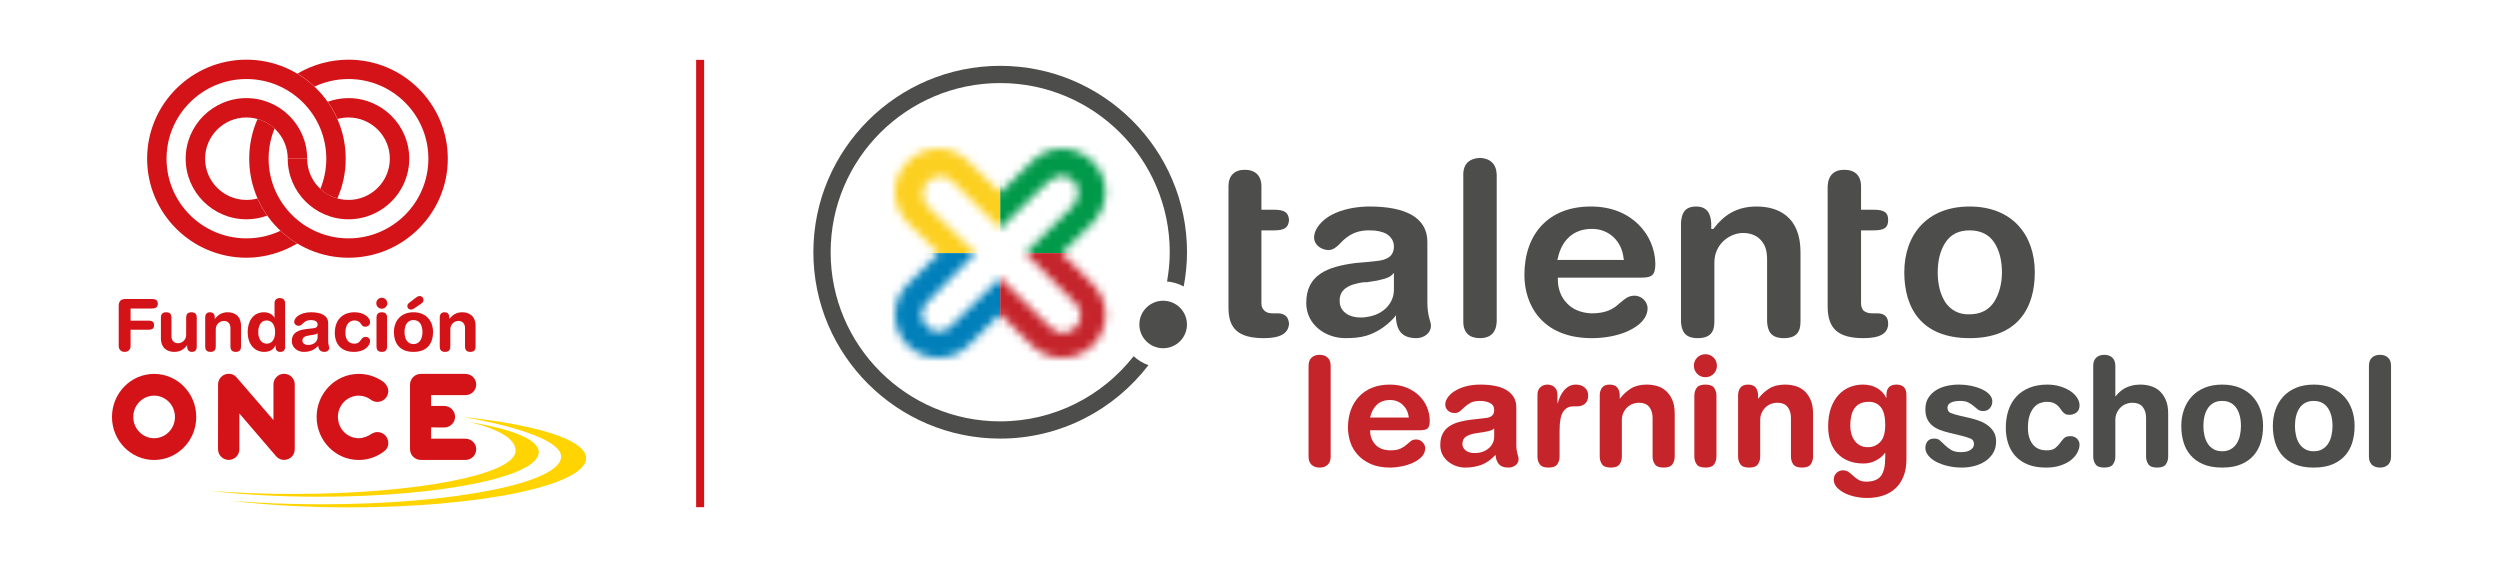 <?xml version="1.0" encoding="UTF-8"?>
<svg width="311px" height="72px" viewBox="0 0 311 72" version="1.1" xmlns="http://www.w3.org/2000/svg" xmlns:xlink="http://www.w3.org/1999/xlink">
    <title>288F3608-F97D-49EA-83C1-C6FB8DE992D2</title>
    <defs>
        <path d="M20.794,0 C22.216,0 23.573,0.574 24.618,1.617 C26.69,3.658 26.725,6.955 24.693,9.129 C24.664,9.16 24.635,9.19 24.604,9.22 L24.604,9.22 L20.729,13.009 L24.609,16.857 C25.632,17.862 26.196,19.213 26.196,20.66 C26.197,22.108 25.634,23.46 24.611,24.466 C24.593,24.483 24.574,24.501 24.556,24.518 C23.519,25.486 22.182,26.018 20.794,26.018 C19.372,26.018 18.031,25.464 17.017,24.458 L17.017,24.458 L13.097,20.57 L9.189,24.454 C8.176,25.462 6.823,26.018 5.379,26.018 C3.936,26.018 2.588,25.464 1.579,24.457 C0.56,23.451 -0.001,22.103 6.68864541e-07,20.66 C0.001,19.215 0.564,17.866 1.586,16.861 L1.586,16.861 L5.466,13.009 L1.594,9.218 C1.566,9.191 1.537,9.162 1.511,9.133 C-0.519,6.97 -0.497,3.698 1.546,1.651 C2.544,0.601 3.937,0 5.379,0 C6.817,0 8.209,0.598 9.21,1.643 L9.21,1.643 L13.097,5.46 L16.994,1.641 C18.01,0.582 19.356,0 20.794,0 Z M22.255,4.03 C21.579,3.422 21.195,3.38 20.817,3.399 L20.683,3.408 C20.594,3.414 20.503,3.42 20.406,3.42 C19.851,3.42 18.525,4.567 18.099,5.023 L18.099,5.023 L13.096,9.926 L7.267,4.188 C5.864,2.771 4.515,3.664 4.094,4.119 C3.239,4.953 3.261,6.308 4.115,7.22 L4.115,7.22 L10.001,12.996 L4.087,19.04 C2.905,20.033 3.18,21.457 4.122,22.252 C4.543,22.675 5.815,23.142 6.764,22.252 L6.764,22.252 L13.096,16.083 L19.372,22.252 C20.376,23.185 21.444,23.144 22.464,22.252 C23.315,21.415 23.318,20.062 22.467,19.226 L22.467,19.226 L16.193,12.996 L22.082,7.221 C22.934,6.311 23.107,4.863 22.255,4.03 Z" id="path-1"></path>
        <path d="M20.794,0 C22.216,0 23.573,0.574 24.618,1.617 C26.69,3.658 26.725,6.955 24.693,9.129 C24.664,9.16 24.635,9.19 24.604,9.22 L24.604,9.22 L20.729,13.009 L24.609,16.857 C25.632,17.862 26.196,19.213 26.196,20.66 C26.197,22.108 25.634,23.46 24.611,24.466 C24.593,24.483 24.574,24.501 24.556,24.518 C23.519,25.486 22.182,26.018 20.794,26.018 C19.372,26.018 18.031,25.464 17.017,24.458 L17.017,24.458 L13.097,20.57 L9.189,24.454 C8.176,25.462 6.823,26.018 5.379,26.018 C3.936,26.018 2.588,25.464 1.579,24.457 C0.56,23.451 -0.001,22.103 6.68864541e-07,20.66 C0.001,19.215 0.564,17.866 1.586,16.861 L1.586,16.861 L5.466,13.009 L1.594,9.218 C1.566,9.191 1.537,9.162 1.511,9.133 C-0.519,6.97 -0.497,3.698 1.546,1.651 C2.544,0.601 3.937,0 5.379,0 C6.817,0 8.209,0.598 9.21,1.643 L9.21,1.643 L13.097,5.46 L16.994,1.641 C18.01,0.582 19.356,0 20.794,0 Z M22.255,4.03 C21.579,3.422 21.195,3.38 20.817,3.399 L20.683,3.408 C20.594,3.414 20.503,3.42 20.406,3.42 C19.851,3.42 18.525,4.567 18.099,5.023 L18.099,5.023 L13.096,9.926 L7.267,4.188 C5.864,2.771 4.515,3.664 4.094,4.119 C3.239,4.953 3.261,6.308 4.115,7.22 L4.115,7.22 L10.001,12.996 L4.087,19.04 C2.905,20.033 3.18,21.457 4.122,22.252 C4.543,22.675 5.815,23.142 6.764,22.252 L6.764,22.252 L13.096,16.083 L19.372,22.252 C20.376,23.185 21.444,23.144 22.464,22.252 C23.315,21.415 23.318,20.062 22.467,19.226 L22.467,19.226 L16.193,12.996 L22.082,7.221 C22.934,6.311 23.107,4.863 22.255,4.03 Z" id="path-3"></path>
        <path d="M20.794,0 C22.216,0 23.573,0.574 24.618,1.617 C26.69,3.658 26.725,6.955 24.693,9.129 C24.664,9.16 24.635,9.19 24.604,9.22 L24.604,9.22 L20.729,13.009 L24.609,16.857 C25.632,17.862 26.196,19.213 26.196,20.66 C26.197,22.108 25.634,23.46 24.611,24.466 C24.593,24.483 24.574,24.501 24.556,24.518 C23.519,25.486 22.182,26.018 20.794,26.018 C19.372,26.018 18.031,25.464 17.017,24.458 L17.017,24.458 L13.097,20.57 L9.189,24.454 C8.176,25.462 6.823,26.018 5.379,26.018 C3.936,26.018 2.588,25.464 1.579,24.457 C0.56,23.451 -0.001,22.103 6.68864541e-07,20.66 C0.001,19.215 0.564,17.866 1.586,16.861 L1.586,16.861 L5.466,13.009 L1.594,9.218 C1.566,9.191 1.537,9.162 1.511,9.133 C-0.519,6.97 -0.497,3.698 1.546,1.651 C2.544,0.601 3.937,0 5.379,0 C6.817,0 8.209,0.598 9.21,1.643 L9.21,1.643 L13.097,5.46 L16.994,1.641 C18.01,0.582 19.356,0 20.794,0 Z M22.255,4.03 C21.579,3.422 21.195,3.38 20.817,3.399 L20.683,3.408 C20.594,3.414 20.503,3.42 20.406,3.42 C19.851,3.42 18.525,4.567 18.099,5.023 L18.099,5.023 L13.096,9.926 L7.267,4.188 C5.864,2.771 4.515,3.664 4.094,4.119 C3.239,4.953 3.261,6.308 4.115,7.22 L4.115,7.22 L10.001,12.996 L4.087,19.04 C2.905,20.033 3.18,21.457 4.122,22.252 C4.543,22.675 5.815,23.142 6.764,22.252 L6.764,22.252 L13.096,16.083 L19.372,22.252 C20.376,23.185 21.444,23.144 22.464,22.252 C23.315,21.415 23.318,20.062 22.467,19.226 L22.467,19.226 L16.193,12.996 L22.082,7.221 C22.934,6.311 23.107,4.863 22.255,4.03 Z" id="path-5"></path>
        <path d="M20.794,0 C22.216,0 23.573,0.574 24.618,1.617 C26.69,3.658 26.725,6.955 24.693,9.129 C24.664,9.16 24.635,9.19 24.604,9.22 L24.604,9.22 L20.729,13.009 L24.609,16.857 C25.632,17.862 26.196,19.213 26.196,20.66 C26.197,22.108 25.634,23.46 24.611,24.466 C24.593,24.483 24.574,24.501 24.556,24.518 C23.519,25.486 22.182,26.018 20.794,26.018 C19.372,26.018 18.031,25.464 17.017,24.458 L17.017,24.458 L13.097,20.57 L9.189,24.454 C8.176,25.462 6.823,26.018 5.379,26.018 C3.936,26.018 2.588,25.464 1.579,24.457 C0.56,23.451 -0.001,22.103 6.68864541e-07,20.66 C0.001,19.215 0.564,17.866 1.586,16.861 L1.586,16.861 L5.466,13.009 L1.594,9.218 C1.566,9.191 1.537,9.162 1.511,9.133 C-0.519,6.97 -0.497,3.698 1.546,1.651 C2.544,0.601 3.937,0 5.379,0 C6.817,0 8.209,0.598 9.21,1.643 L9.21,1.643 L13.097,5.46 L16.994,1.641 C18.01,0.582 19.356,0 20.794,0 Z M22.255,4.03 C21.579,3.422 21.195,3.38 20.817,3.399 L20.683,3.408 C20.594,3.414 20.503,3.42 20.406,3.42 C19.851,3.42 18.525,4.567 18.099,5.023 L18.099,5.023 L13.096,9.926 L7.267,4.188 C5.864,2.771 4.515,3.664 4.094,4.119 C3.239,4.953 3.261,6.308 4.115,7.22 L4.115,7.22 L10.001,12.996 L4.087,19.04 C2.905,20.033 3.18,21.457 4.122,22.252 C4.543,22.675 5.815,23.142 6.764,22.252 L6.764,22.252 L13.096,16.083 L19.372,22.252 C20.376,23.185 21.444,23.144 22.464,22.252 C23.315,21.415 23.318,20.062 22.467,19.226 L22.467,19.226 L16.193,12.996 L22.082,7.221 C22.934,6.311 23.107,4.863 22.255,4.03 Z" id="path-7"></path>
    </defs>
    <g id="1-Home-/-cursos-V3" stroke="none" stroke-width="1" fill="none" fill-rule="evenodd">
        <g id="Once-Home-V3" transform="translate(-72, -22)">
            <g id="BRAND/LOGO/ONCE/COLOR" transform="translate(72.05, 22)">
                <g id="Group-67-Copy" transform="translate(101.133, 8.19)">
                    <path d="M57.288,20.468 C58.585,20.468 59.102,20.155 59.172,19.178 C59.102,18.214 58.585,17.9 57.288,17.9 L55.738,17.9 L55.738,14.988 C55.738,13.636 54.956,12.932 53.654,12.932 C52.413,12.932 51.639,13.636 51.639,14.988 L51.639,30.075 C51.639,32.651 52.802,33.876 56.058,33.876 C58.197,33.876 59.102,33.237 59.172,32.068 C59.102,31.24 58.657,30.787 57.748,30.787 L57.094,30.787 C56.637,30.787 56.316,30.661 56.119,30.464 C55.856,30.209 55.738,29.948 55.738,29.559 L55.738,20.468 L57.288,20.468 Z" id="Fill-45" fill="#4D4E4C"></path>
                    <path d="M72.22,27.884 C72.22,29.499 70.917,30.973 68.845,31.24 C68.584,31.303 68.325,31.303 68.059,31.303 C66.501,31.303 65.474,30.464 65.474,29.299 C65.41,27.814 66.571,27.179 68.457,26.92 L68.845,26.92 L70.076,26.728 C70.595,26.592 71.508,26.465 71.964,26.021 L72.22,25.762 L72.22,27.884 Z M76.382,21.882 C76.382,20.342 75.662,19.249 74.427,18.542 C73.198,17.836 71.369,17.5 69.242,17.5 L68.845,17.5 C66.761,17.572 65.139,18.089 64.038,18.79 C62.871,19.574 62.285,20.531 62.285,21.372 C62.285,22.141 63.005,22.857 64.038,22.922 C64.814,22.922 65.273,22.343 65.927,21.693 C66.571,21.121 67.417,20.531 68.845,20.468 L69.242,20.468 C70.014,20.468 70.725,20.593 71.312,20.92 C71.827,21.248 72.22,21.755 72.22,22.469 C72.22,23.102 71.964,23.576 71.576,23.823 C71.187,24.084 70.667,24.217 70.142,24.27 L68.845,24.407 L67.417,24.532 C63.982,24.986 61.314,25.958 61.314,29.499 C61.314,32.206 63.715,33.875 66.18,33.875 C67.155,33.875 68.005,33.811 68.845,33.557 C70.076,33.168 71.187,32.458 72.22,31.358 L72.48,31.035 L72.48,31.493 C72.607,32.792 73.122,33.875 75.006,33.875 C75.983,33.875 76.828,33.236 76.828,32.323 C76.828,31.753 76.382,31.24 76.382,29.369 L76.382,21.882 Z" id="Fill-46" fill="#4D4E4C"></path>
                    <path d="M82.929,11.451 C81.64,11.514 80.851,12.155 80.851,13.511 L80.851,31.814 C80.851,33.237 81.64,33.876 82.929,33.876 C84.167,33.876 84.946,33.237 85.009,31.814 L85.009,13.511 C84.946,12.155 84.167,11.514 82.929,11.451" id="Fill-47" fill="#4D4E4C"></path>
                    <path d="M117.334,17.5 C114.812,17.5 113.257,18.604 112.022,20.212 L111.955,20.286 L111.696,20.286 L111.696,19.574 C111.629,18.281 111.105,17.5 109.812,17.5 C108.448,17.5 107.995,18.281 107.932,19.574 L107.932,31.815 C107.995,32.977 108.384,33.876 110.011,33.876 C111.696,33.876 112.086,32.977 112.086,31.815 L112.086,24.46 C112.086,22.142 114.027,20.793 115.644,20.793 C116.685,20.793 117.47,21.176 117.93,21.756 C118.45,22.343 118.643,23.101 118.643,24.084 L118.643,31.815 C118.707,32.977 119.096,33.876 120.723,33.876 C122.409,33.876 122.799,32.977 122.799,31.815 L122.799,23.173 C122.799,18.729 120.009,17.5 117.334,17.5" id="Fill-48" fill="#4D4E4C"></path>
                    <path d="M131.887,20.468 C133.188,20.468 133.705,20.155 133.705,19.178 C133.705,18.214 133.188,17.9 131.887,17.9 L130.332,17.9 L130.332,14.988 C130.332,13.636 129.551,12.932 128.246,12.932 C126.952,12.932 126.238,13.636 126.176,14.988 L126.176,30.075 C126.238,32.651 127.412,33.876 130.65,33.876 C132.787,33.876 133.705,33.237 133.705,32.068 C133.705,31.24 133.252,30.787 132.346,30.787 L131.693,30.787 C131.233,30.787 130.907,30.661 130.65,30.464 C130.45,30.209 130.332,29.948 130.332,29.559 L130.332,20.468 L131.887,20.468 Z" id="Fill-49" fill="#4D4E4C"></path>
                    <path d="M146.883,29.369 C146.234,30.339 145.265,30.908 143.833,30.908 C142.472,30.973 141.428,30.339 140.787,29.369 C140.139,28.341 139.87,27.045 139.87,25.69 C139.87,24.217 140.191,22.922 140.845,21.953 C141.497,20.98 142.472,20.468 143.833,20.468 C145.202,20.468 146.234,20.98 146.883,21.953 C147.535,22.922 147.859,24.217 147.859,25.69 C147.859,27.045 147.535,28.341 146.883,29.369 M143.833,17.5 C138.504,17.5 135.71,21.051 135.71,25.69 C135.71,30.075 137.794,33.876 143.833,33.876 C149.876,33.876 151.947,30.075 151.947,25.69 C151.947,21.051 149.161,17.5 143.833,17.5" id="Fill-50" fill="#4D4E4C"></path>
                    <path d="M96.698,24.147 L92.54,24.147 L92.61,23.949 C93.061,21.756 94.486,20.343 96.698,20.286 L96.895,20.286 C98.966,20.286 100.586,21.819 100.788,23.949 L100.851,24.147 L96.698,24.147 Z M96.755,17.5 L96.698,17.5 C91.503,17.5 88.452,20.866 88.452,26.021 C88.452,29.755 90.658,33.811 96.698,33.876 L96.895,33.876 C98.253,33.876 100.014,33.624 101.378,32.977 C102.799,32.323 103.777,31.358 103.777,30.138 C103.777,29.437 103.123,28.593 102.15,28.593 C101.311,28.593 100.918,29.039 100.2,29.613 C99.552,30.209 98.64,30.787 96.895,30.787 L96.698,30.787 C95.459,30.717 94.426,30.269 93.772,29.559 C92.998,28.783 92.61,27.742 92.61,26.538 L92.61,26.349 L96.698,26.349 L102.933,26.349 C103.643,26.349 104.107,26.277 104.357,26.021 C104.615,25.816 104.743,25.363 104.743,24.603 C104.686,21.052 101.83,17.5 96.755,17.5 L96.755,17.5 Z" id="Fill-51" fill="#4D4E4C"></path>
                    <g id="Group-64" transform="translate(10.143, 10.304)">
                        <g id="Group-54">
                            <mask id="mask-2" fill="white">
                                <use xlink:href="#path-1"></use>
                            </mask>
                            <g id="Clip-53"></g>
                            <path d="M13.095,12.994 L13.095,-0.841 C13.731,-4.427 14.775,-8.046 16.47,-10.894 C21.677,-19.64 21.702,-5.647 29.134,-2.605 C32.183,4.428 45.813,4.44 37.046,9.634 C34.203,11.319 30.591,12.358 27.008,12.994 L13.095,12.994 Z" id="Fill-52" fill="#009949" mask="url(#mask-2)"></path>
                        </g>
                        <g id="Group-57">
                            <mask id="mask-4" fill="white">
                                <use xlink:href="#path-3"></use>
                            </mask>
                            <g id="Clip-56"></g>
                            <path d="M13.095,12.994 L13.095,26.829 C13.731,30.415 14.775,34.034 16.47,36.881 C21.677,45.628 23.398,32.832 28.118,28.422 C36.566,18.116 45.813,21.548 37.046,16.353 C34.203,14.669 30.591,13.629 27.008,12.994 L13.095,12.994 Z" id="Fill-55" fill="#C5242B" mask="url(#mask-4)"></path>
                        </g>
                        <g id="Group-60">
                            <mask id="mask-6" fill="white">
                                <use xlink:href="#path-5"></use>
                            </mask>
                            <g id="Clip-59"></g>
                            <path d="M13.095,12.994 L13.095,-0.841 C12.459,-4.427 11.415,-8.046 9.72,-10.894 C4.513,-19.64 7.982,-4.379 -0.03,-1.591 C-3.209,2.314 -19.623,4.44 -10.856,9.634 C-8.013,11.319 -4.4,12.358 -0.817,12.994 L13.095,12.994 Z" id="Fill-58" fill="#FCD020" mask="url(#mask-6)"></path>
                        </g>
                        <g id="Group-63">
                            <mask id="mask-8" fill="white">
                                <use xlink:href="#path-7"></use>
                            </mask>
                            <g id="Clip-62"></g>
                            <path d="M13.095,12.994 L13.095,26.829 C12.459,30.415 11.415,34.034 9.72,36.881 C4.513,45.628 1.961,30.867 -4.325,28.825 C-8.843,21.095 -19.623,21.548 -10.856,16.353 C-8.013,14.669 -4.4,13.629 -0.817,12.994 L13.095,12.994 Z" id="Fill-61" fill="#007FBA" mask="url(#mask-8)"></path>
                        </g>
                    </g>
                    <path d="M46.476,32.176 C46.476,33.808 45.15,35.131 43.515,35.131 C41.879,35.131 40.553,33.808 40.553,32.176 C40.553,30.544 41.879,29.221 43.515,29.221 C45.15,29.221 46.476,30.544 46.476,32.176" id="Fill-65" fill="#4D4E4C"></path>
                    <path d="M39.843,36.12 C35.979,41.045 29.982,44.227 23.241,44.227 C11.611,44.227 2.149,34.787 2.149,23.185 C2.149,11.583 11.611,2.143 23.241,2.143 C34.871,2.143 44.334,11.583 44.334,23.185 C44.334,24.429 44.204,25.641 43.996,26.826 C44.743,26.893 45.442,27.107 46.072,27.446 C46.33,26.063 46.482,24.642 46.482,23.185 C46.482,10.4 36.056,0 23.241,0 C10.426,0 0,10.4 0,23.185 C0,35.97 10.426,46.371 23.241,46.371 C30.758,46.371 37.434,42.775 41.685,37.236 C40.994,36.986 40.37,36.609 39.843,36.12" id="Fill-66" fill="#4D4E4C"></path>
                </g>
                <g id="learningschool" transform="translate(162.734, 44.064)" fill-rule="nonzero">
                    <path d="M0,1.448 C0,0.997 0.126,0.655 0.377,0.423 C0.628,0.191 0.961,0.075 1.375,0.075 C1.79,0.075 2.122,0.191 2.374,0.423 C2.625,0.655 2.75,0.997 2.75,1.448 L2.75,12.73 C2.75,13.182 2.625,13.523 2.374,13.755 C2.122,13.987 1.79,14.103 1.375,14.103 C0.961,14.103 0.628,13.987 0.377,13.755 C0.126,13.523 0,13.182 0,12.73 L0,1.448 Z" id="Path" fill="#C5242B"></path>
                    <path d="M12.477,7.879 C12.401,7.24 12.15,6.716 11.723,6.309 C11.296,5.901 10.775,5.698 10.159,5.698 C9.469,5.698 8.916,5.892 8.502,6.281 C8.087,6.669 7.805,7.202 7.654,7.879 L12.477,7.879 Z M7.654,9.458 C7.654,10.186 7.877,10.784 8.323,11.254 C8.768,11.724 9.393,11.959 10.197,11.959 C10.712,11.959 11.117,11.89 11.412,11.753 C11.707,11.615 11.952,11.461 12.147,11.292 C12.342,11.123 12.527,10.966 12.703,10.822 C12.878,10.678 13.104,10.606 13.381,10.606 C13.707,10.606 13.977,10.721 14.191,10.953 C14.404,11.185 14.511,11.427 14.511,11.677 C14.511,12.091 14.364,12.451 14.068,12.759 C13.773,13.066 13.409,13.316 12.976,13.511 C12.542,13.705 12.075,13.852 11.572,13.953 C11.07,14.053 10.612,14.103 10.197,14.103 C9.23,14.103 8.414,13.956 7.748,13.661 C7.082,13.367 6.536,12.981 6.109,12.505 C5.682,12.028 5.374,11.496 5.186,10.906 C4.998,10.317 4.903,9.722 4.903,9.12 C4.903,8.318 5.023,7.591 5.261,6.939 C5.5,6.287 5.842,5.726 6.288,5.256 C6.734,4.786 7.277,4.422 7.918,4.165 C8.558,3.908 9.287,3.78 10.103,3.78 C10.894,3.78 11.597,3.908 12.213,4.165 C12.828,4.422 13.349,4.761 13.776,5.181 C14.203,5.6 14.527,6.08 14.747,6.619 C14.966,7.158 15.076,7.71 15.076,8.274 C15.076,8.75 14.991,9.067 14.822,9.223 C14.652,9.38 14.335,9.458 13.871,9.458 L7.654,9.458 Z" id="Shape" fill="#C5242B"></path>
                    <path d="M23.093,9.233 C22.942,9.371 22.748,9.471 22.509,9.534 C22.27,9.596 22.069,9.64 21.906,9.665 L20.908,9.816 C20.33,9.904 19.89,10.048 19.589,10.248 C19.288,10.449 19.137,10.756 19.137,11.17 C19.137,11.483 19.272,11.749 19.542,11.969 C19.812,12.188 20.186,12.298 20.663,12.298 C21.04,12.298 21.379,12.241 21.68,12.129 C21.982,12.016 22.236,11.865 22.443,11.677 C22.65,11.489 22.81,11.276 22.923,11.038 C23.037,10.8 23.093,10.555 23.093,10.305 L23.093,9.233 Z M25.843,11.207 C25.843,11.496 25.859,11.734 25.891,11.922 C25.922,12.11 25.953,12.27 25.985,12.401 C26.016,12.533 26.048,12.646 26.079,12.74 C26.11,12.834 26.126,12.937 26.126,13.05 C26.126,13.363 26,13.617 25.749,13.812 C25.498,14.006 25.209,14.103 24.883,14.103 C24.292,14.103 23.878,13.943 23.639,13.624 C23.401,13.304 23.275,12.931 23.263,12.505 C22.723,13.106 22.142,13.523 21.52,13.755 C20.898,13.987 20.223,14.103 19.495,14.103 C19.106,14.103 18.726,14.037 18.355,13.906 C17.985,13.774 17.652,13.589 17.357,13.351 C17.062,13.113 16.826,12.821 16.65,12.477 C16.474,12.132 16.387,11.74 16.387,11.301 C16.387,10.737 16.487,10.264 16.688,9.882 C16.889,9.499 17.165,9.192 17.517,8.96 C17.868,8.728 18.277,8.55 18.741,8.424 C19.206,8.299 19.702,8.205 20.23,8.142 L21.906,7.954 C22.069,7.942 22.223,7.917 22.368,7.879 C22.512,7.841 22.638,7.785 22.745,7.71 C22.851,7.634 22.936,7.537 22.999,7.418 C23.062,7.299 23.093,7.139 23.093,6.939 C23.093,6.538 22.92,6.249 22.575,6.074 C22.23,5.898 21.825,5.81 21.36,5.81 C20.845,5.81 20.443,5.889 20.154,6.046 C19.865,6.202 19.62,6.375 19.42,6.563 C19.219,6.751 19.03,6.923 18.854,7.08 C18.679,7.236 18.452,7.315 18.176,7.315 C17.825,7.315 17.542,7.211 17.328,7.005 C17.115,6.798 17.008,6.55 17.008,6.262 C17.008,5.986 17.102,5.704 17.291,5.416 C17.479,5.127 17.759,4.861 18.129,4.616 C18.5,4.372 18.958,4.171 19.504,4.015 C20.051,3.858 20.675,3.78 21.379,3.78 C22.032,3.78 22.635,3.833 23.187,3.939 C23.74,4.046 24.211,4.215 24.6,4.447 C24.989,4.679 25.294,4.974 25.514,5.331 C25.734,5.688 25.843,6.111 25.843,6.6 L25.843,11.207 Z" id="Shape" fill="#C5242B"></path>
                    <path d="M28.475,5.058 C28.475,4.645 28.595,4.328 28.833,4.109 C29.072,3.889 29.367,3.78 29.719,3.78 C30.07,3.78 30.366,3.889 30.604,4.109 C30.843,4.328 30.962,4.645 30.962,5.058 L30.962,6.111 L31,6.111 C31.075,5.823 31.176,5.541 31.301,5.265 C31.427,4.989 31.581,4.742 31.763,4.522 C31.945,4.303 32.158,4.124 32.403,3.986 C32.648,3.849 32.94,3.78 33.279,3.78 C33.719,3.78 34.08,3.905 34.362,4.156 C34.645,4.406 34.786,4.726 34.786,5.115 C34.786,5.365 34.749,5.579 34.673,5.754 C34.598,5.93 34.494,6.071 34.362,6.177 C34.231,6.284 34.083,6.362 33.92,6.412 C33.756,6.462 33.593,6.487 33.43,6.487 L32.94,6.487 C32.388,6.487 31.964,6.71 31.669,7.155 C31.373,7.6 31.226,8.393 31.226,9.534 L31.226,12.73 C31.226,13.094 31.132,13.414 30.943,13.689 C30.755,13.965 30.391,14.103 29.851,14.103 C29.311,14.103 28.946,13.965 28.758,13.689 C28.57,13.414 28.475,13.094 28.475,12.73 L28.475,5.058 Z" id="Path" fill="#C5242B"></path>
                    <path d="M36.223,5.152 C36.223,4.739 36.321,4.406 36.515,4.156 C36.71,3.905 37.027,3.78 37.467,3.78 C37.906,3.78 38.223,3.905 38.418,4.156 C38.613,4.406 38.71,4.739 38.71,5.152 L38.71,5.51 L38.748,5.51 C39.137,4.996 39.592,4.579 40.114,4.259 C40.635,3.939 41.291,3.78 42.082,3.78 C42.497,3.78 42.911,3.836 43.326,3.949 C43.74,4.062 44.111,4.259 44.437,4.541 C44.764,4.823 45.03,5.196 45.238,5.66 C45.445,6.124 45.549,6.701 45.549,7.39 L45.549,12.73 C45.549,13.094 45.454,13.414 45.266,13.689 C45.078,13.965 44.713,14.103 44.173,14.103 C43.633,14.103 43.269,13.965 43.081,13.689 C42.892,13.414 42.798,13.094 42.798,12.73 L42.798,7.935 C42.798,7.371 42.66,6.914 42.384,6.563 C42.107,6.212 41.668,6.036 41.065,6.036 C40.826,6.036 40.581,6.083 40.33,6.177 C40.079,6.271 39.853,6.412 39.652,6.6 C39.451,6.788 39.288,7.017 39.162,7.287 C39.037,7.556 38.974,7.86 38.974,8.199 L38.974,12.73 C38.974,13.094 38.88,13.414 38.691,13.689 C38.503,13.965 38.139,14.103 37.599,14.103 C37.059,14.103 36.694,13.965 36.506,13.689 C36.318,13.414 36.223,13.094 36.223,12.73 L36.223,5.152 Z" id="Path" fill="#C5242B"></path>
                    <path d="M47.936,1.429 C47.936,1.028 48.074,0.689 48.35,0.414 C48.626,0.138 48.965,0 49.367,0 C49.769,0 50.108,0.138 50.385,0.414 C50.661,0.689 50.799,1.028 50.799,1.429 C50.799,1.83 50.661,2.169 50.385,2.445 C50.108,2.72 49.769,2.858 49.367,2.858 C48.965,2.858 48.626,2.72 48.35,2.445 C48.074,2.169 47.936,1.83 47.936,1.429 Z M47.992,5.152 C47.992,4.789 48.086,4.469 48.275,4.193 C48.463,3.918 48.827,3.78 49.367,3.78 C49.907,3.78 50.272,3.918 50.46,4.193 C50.648,4.469 50.742,4.789 50.742,5.152 L50.742,12.73 C50.742,13.094 50.648,13.414 50.46,13.689 C50.272,13.965 49.907,14.103 49.367,14.103 C48.827,14.103 48.463,13.965 48.275,13.689 C48.086,13.414 47.992,13.094 47.992,12.73 L47.992,5.152 Z" id="Shape" fill="#C5242B"></path>
                    <path d="M53.434,5.152 C53.434,4.739 53.531,4.406 53.726,4.156 C53.921,3.905 54.238,3.78 54.677,3.78 C55.117,3.78 55.434,3.905 55.629,4.156 C55.823,4.406 55.921,4.739 55.921,5.152 L55.921,5.51 L55.958,5.51 C56.348,4.996 56.803,4.579 57.324,4.259 C57.845,3.939 58.501,3.78 59.293,3.78 C59.707,3.78 60.122,3.836 60.536,3.949 C60.95,4.062 61.321,4.259 61.648,4.541 C61.974,4.823 62.241,5.196 62.448,5.66 C62.655,6.124 62.759,6.701 62.759,7.39 L62.759,12.73 C62.759,13.094 62.665,13.414 62.476,13.689 C62.288,13.965 61.924,14.103 61.384,14.103 C60.844,14.103 60.48,13.965 60.291,13.689 C60.103,13.414 60.009,13.094 60.009,12.73 L60.009,7.935 C60.009,7.371 59.87,6.914 59.594,6.563 C59.318,6.212 58.878,6.036 58.275,6.036 C58.037,6.036 57.792,6.083 57.541,6.177 C57.29,6.271 57.063,6.412 56.863,6.6 C56.662,6.788 56.498,7.017 56.373,7.287 C56.247,7.556 56.184,7.86 56.184,8.199 L56.184,12.73 C56.184,13.094 56.09,13.414 55.902,13.689 C55.713,13.965 55.349,14.103 54.809,14.103 C54.269,14.103 53.905,13.965 53.717,13.689 C53.528,13.414 53.434,13.094 53.434,12.73 L53.434,5.152 Z" id="Path" fill="#C5242B"></path>
                    <path d="M67.388,8.913 C67.388,9.227 67.429,9.54 67.51,9.853 C67.592,10.167 67.721,10.452 67.896,10.709 C68.072,10.966 68.298,11.173 68.575,11.329 C68.851,11.486 69.184,11.565 69.573,11.565 C70.188,11.565 70.703,11.348 71.118,10.916 C71.532,10.483 71.739,9.778 71.739,8.8 C71.739,7.797 71.561,7.067 71.203,6.61 C70.845,6.152 70.345,5.923 69.705,5.923 C69.265,5.923 68.895,5.999 68.593,6.149 C68.292,6.299 68.053,6.509 67.878,6.779 C67.702,7.048 67.576,7.365 67.501,7.728 C67.425,8.092 67.388,8.487 67.388,8.913 Z M74.377,13.05 C74.377,13.877 74.254,14.595 74.01,15.203 C73.765,15.811 73.426,16.313 72.992,16.707 C72.559,17.102 72.044,17.397 71.447,17.591 C70.851,17.786 70.195,17.883 69.479,17.883 C68.951,17.883 68.44,17.826 67.944,17.713 C67.447,17.601 67.008,17.444 66.625,17.243 C66.242,17.043 65.931,16.805 65.692,16.529 C65.454,16.253 65.334,15.946 65.334,15.607 C65.334,15.269 65.447,14.99 65.673,14.771 C65.9,14.551 66.163,14.442 66.465,14.442 C66.754,14.442 66.995,14.514 67.19,14.658 C67.385,14.802 67.579,14.965 67.774,15.147 C67.969,15.328 68.188,15.491 68.433,15.636 C68.678,15.78 68.995,15.852 69.385,15.852 C70.226,15.852 70.829,15.62 71.193,15.156 C71.557,14.692 71.739,13.921 71.739,12.843 L71.739,12.279 L71.702,12.279 C71.451,12.643 71.083,12.953 70.6,13.21 C70.116,13.467 69.598,13.595 69.046,13.595 C68.317,13.595 67.68,13.483 67.133,13.257 C66.587,13.031 66.129,12.718 65.758,12.317 C65.388,11.916 65.108,11.433 64.92,10.869 C64.732,10.305 64.637,9.684 64.637,9.007 C64.637,8.117 64.754,7.346 64.986,6.694 C65.218,6.042 65.532,5.5 65.928,5.068 C66.323,4.635 66.782,4.312 67.303,4.099 C67.824,3.886 68.374,3.78 68.951,3.78 C69.63,3.78 70.22,3.924 70.722,4.212 C71.225,4.5 71.601,4.902 71.853,5.416 L71.89,5.416 L71.89,5.077 C71.89,4.212 72.305,3.78 73.134,3.78 C73.962,3.78 74.377,4.212 74.377,5.077 L74.377,13.05 Z" id="Shape" fill="#C5242B"></path>
                    <path d="M76.732,6.845 C76.732,6.281 76.858,5.804 77.109,5.416 C77.36,5.027 77.684,4.71 78.079,4.466 C78.475,4.222 78.917,4.046 79.407,3.939 C79.897,3.833 80.381,3.78 80.858,3.78 C81.385,3.78 81.9,3.83 82.403,3.93 C82.905,4.03 83.354,4.171 83.75,4.353 C84.145,4.535 84.462,4.754 84.701,5.011 C84.939,5.268 85.059,5.553 85.059,5.867 C85.059,6.193 84.958,6.475 84.757,6.713 C84.556,6.951 84.274,7.07 83.91,7.07 C83.646,7.07 83.429,7.005 83.26,6.873 C83.09,6.741 82.914,6.597 82.732,6.44 C82.55,6.284 82.333,6.14 82.082,6.008 C81.831,5.876 81.492,5.81 81.065,5.81 C80.588,5.81 80.205,5.879 79.916,6.017 C79.627,6.155 79.483,6.368 79.483,6.657 C79.483,6.983 79.621,7.202 79.897,7.315 C80.173,7.428 80.525,7.534 80.952,7.634 L82.101,7.898 C82.49,7.985 82.889,8.098 83.297,8.236 C83.706,8.374 84.073,8.556 84.399,8.782 C84.726,9.007 84.996,9.286 85.21,9.618 C85.423,9.951 85.53,10.355 85.53,10.831 C85.53,11.395 85.407,11.881 85.162,12.288 C84.918,12.696 84.594,13.034 84.192,13.304 C83.79,13.573 83.335,13.774 82.826,13.906 C82.318,14.037 81.806,14.103 81.291,14.103 C80.663,14.103 80.073,14.037 79.52,13.906 C78.968,13.774 78.484,13.599 78.07,13.379 C77.655,13.16 77.329,12.9 77.09,12.599 C76.851,12.298 76.732,11.978 76.732,11.64 C76.732,11.339 76.82,11.072 76.996,10.841 C77.172,10.609 77.454,10.493 77.844,10.493 C78.145,10.493 78.39,10.58 78.578,10.756 C78.767,10.931 78.971,11.126 79.191,11.339 C79.41,11.552 79.668,11.746 79.963,11.922 C80.258,12.097 80.663,12.185 81.178,12.185 C81.668,12.185 82.057,12.091 82.346,11.903 C82.635,11.715 82.779,11.477 82.779,11.188 C82.779,10.837 82.638,10.606 82.355,10.493 C82.073,10.38 81.687,10.261 81.197,10.135 L79.577,9.741 C79.175,9.64 78.801,9.521 78.456,9.383 C78.111,9.245 77.809,9.064 77.552,8.838 C77.294,8.612 77.093,8.34 76.949,8.02 C76.804,7.7 76.732,7.309 76.732,6.845 Z" id="Path" fill="#4D4E4C"></path>
                    <path d="M86.738,9.139 C86.738,8.349 86.848,7.625 87.068,6.967 C87.287,6.309 87.614,5.745 88.047,5.275 C88.48,4.804 89.021,4.438 89.667,4.175 C90.314,3.911 91.058,3.78 91.9,3.78 C92.477,3.78 93.011,3.855 93.501,4.005 C93.991,4.156 94.415,4.35 94.773,4.588 C95.13,4.826 95.41,5.102 95.611,5.416 C95.812,5.729 95.912,6.042 95.912,6.356 C95.912,6.757 95.787,7.055 95.535,7.249 C95.284,7.443 94.983,7.54 94.631,7.54 C94.418,7.54 94.245,7.5 94.113,7.418 C93.981,7.337 93.865,7.236 93.765,7.117 C93.664,6.998 93.57,6.87 93.482,6.732 C93.394,6.594 93.281,6.465 93.143,6.346 C93.005,6.227 92.832,6.127 92.625,6.046 C92.418,5.964 92.151,5.923 91.824,5.923 C91.561,5.923 91.291,5.973 91.014,6.074 C90.738,6.174 90.487,6.35 90.261,6.6 C90.035,6.851 89.849,7.183 89.705,7.597 C89.561,8.011 89.488,8.525 89.488,9.139 C89.488,10.004 89.686,10.69 90.082,11.198 C90.477,11.706 91.052,11.959 91.805,11.959 C92.283,11.959 92.637,11.869 92.87,11.687 C93.102,11.505 93.3,11.301 93.463,11.076 C93.627,10.85 93.793,10.646 93.962,10.464 C94.132,10.283 94.399,10.192 94.763,10.192 C95.115,10.192 95.394,10.298 95.601,10.512 C95.809,10.725 95.912,10.969 95.912,11.245 C95.912,11.546 95.827,11.865 95.658,12.204 C95.488,12.542 95.231,12.853 94.886,13.135 C94.54,13.417 94.104,13.649 93.576,13.83 C93.049,14.012 92.433,14.103 91.73,14.103 C90.876,14.103 90.138,13.981 89.517,13.736 C88.895,13.492 88.377,13.147 87.962,12.702 C87.548,12.257 87.24,11.731 87.039,11.123 C86.838,10.515 86.738,9.853 86.738,9.139 Z" id="Path" fill="#4D4E4C"></path>
                    <path d="M97.613,1.448 C97.613,0.997 97.739,0.655 97.99,0.423 C98.241,0.191 98.574,0.075 98.988,0.075 C99.403,0.075 99.736,0.191 99.987,0.423 C100.238,0.655 100.364,0.997 100.364,1.448 L100.364,5.228 L100.401,5.228 C100.539,5.052 100.703,4.877 100.891,4.701 C101.079,4.526 101.299,4.369 101.55,4.231 C101.802,4.093 102.087,3.983 102.408,3.902 C102.728,3.82 103.083,3.78 103.472,3.78 C103.886,3.78 104.301,3.836 104.715,3.949 C105.13,4.062 105.5,4.259 105.827,4.541 C106.153,4.823 106.42,5.196 106.627,5.66 C106.835,6.124 106.938,6.701 106.938,7.39 L106.938,12.73 C106.938,13.094 106.844,13.414 106.656,13.689 C106.467,13.965 106.103,14.103 105.563,14.103 C105.023,14.103 104.659,13.965 104.47,13.689 C104.282,13.414 104.188,13.094 104.188,12.73 L104.188,7.935 C104.188,7.371 104.05,6.914 103.773,6.563 C103.497,6.212 103.057,6.036 102.455,6.036 C102.216,6.036 101.971,6.083 101.72,6.177 C101.469,6.271 101.243,6.412 101.042,6.6 C100.841,6.788 100.678,7.017 100.552,7.287 C100.426,7.556 100.364,7.86 100.364,8.199 L100.364,12.73 C100.364,13.094 100.269,13.414 100.081,13.689 C99.893,13.965 99.528,14.103 98.988,14.103 C98.448,14.103 98.084,13.965 97.896,13.689 C97.707,13.414 97.613,13.094 97.613,12.73 L97.613,1.448 Z" id="Path" fill="#4D4E4C"></path>
                    <path d="M111.319,8.932 C111.319,9.346 111.363,9.744 111.451,10.126 C111.539,10.508 111.677,10.844 111.865,11.132 C112.054,11.42 112.296,11.649 112.591,11.818 C112.886,11.988 113.241,12.072 113.655,12.072 C114.07,12.072 114.424,11.988 114.72,11.818 C115.015,11.649 115.256,11.42 115.445,11.132 C115.633,10.844 115.771,10.508 115.859,10.126 C115.947,9.744 115.991,9.346 115.991,8.932 C115.991,8.481 115.944,8.067 115.85,7.691 C115.756,7.315 115.614,6.986 115.426,6.704 C115.238,6.422 114.996,6.202 114.701,6.046 C114.406,5.889 114.057,5.81 113.655,5.81 C113.253,5.81 112.905,5.889 112.61,6.046 C112.314,6.202 112.073,6.422 111.884,6.704 C111.696,6.986 111.555,7.315 111.46,7.691 C111.366,8.067 111.319,8.481 111.319,8.932 Z M108.569,8.932 C108.569,8.205 108.679,7.528 108.898,6.901 C109.118,6.274 109.442,5.729 109.869,5.265 C110.296,4.801 110.826,4.438 111.46,4.175 C112.095,3.911 112.826,3.78 113.655,3.78 C114.484,3.78 115.216,3.911 115.85,4.175 C116.484,4.438 117.015,4.801 117.442,5.265 C117.869,5.729 118.192,6.274 118.412,6.901 C118.632,7.528 118.742,8.205 118.742,8.932 C118.742,9.621 118.654,10.276 118.478,10.897 C118.302,11.518 118.013,12.066 117.611,12.542 C117.209,13.019 116.685,13.398 116.038,13.68 C115.391,13.962 114.597,14.103 113.655,14.103 C112.713,14.103 111.919,13.962 111.272,13.68 C110.625,13.398 110.101,13.019 109.699,12.542 C109.297,12.066 109.008,11.518 108.832,10.897 C108.657,10.276 108.569,9.621 108.569,8.932 Z" id="Shape" fill="#4D4E4C"></path>
                    <path d="M122.708,8.932 C122.708,9.346 122.752,9.744 122.84,10.126 C122.928,10.508 123.066,10.844 123.254,11.132 C123.443,11.42 123.684,11.649 123.98,11.818 C124.275,11.988 124.63,12.072 125.044,12.072 C125.458,12.072 125.813,11.988 126.108,11.818 C126.404,11.649 126.645,11.42 126.834,11.132 C127.022,10.844 127.16,10.508 127.248,10.126 C127.336,9.744 127.38,9.346 127.38,8.932 C127.38,8.481 127.333,8.067 127.239,7.691 C127.145,7.315 127.003,6.986 126.815,6.704 C126.626,6.422 126.385,6.202 126.09,6.046 C125.794,5.889 125.446,5.81 125.044,5.81 C124.642,5.81 124.294,5.889 123.998,6.046 C123.703,6.202 123.462,6.422 123.273,6.704 C123.085,6.986 122.944,7.315 122.849,7.691 C122.755,8.067 122.708,8.481 122.708,8.932 Z M119.958,8.932 C119.958,8.205 120.068,7.528 120.287,6.901 C120.507,6.274 120.83,5.729 121.257,5.265 C121.684,4.801 122.215,4.438 122.849,4.175 C123.484,3.911 124.215,3.78 125.044,3.78 C125.873,3.78 126.604,3.911 127.239,4.175 C127.873,4.438 128.404,4.801 128.831,5.265 C129.258,5.729 129.581,6.274 129.801,6.901 C130.021,7.528 130.13,8.205 130.13,8.932 C130.13,9.621 130.042,10.276 129.867,10.897 C129.691,11.518 129.402,12.066 129,12.542 C128.598,13.019 128.074,13.398 127.427,13.68 C126.78,13.962 125.986,14.103 125.044,14.103 C124.102,14.103 123.308,13.962 122.661,13.68 C122.014,13.398 121.49,13.019 121.088,12.542 C120.686,12.066 120.397,11.518 120.221,10.897 C120.046,10.276 119.958,9.621 119.958,8.932 Z" id="Shape" fill="#4D4E4C"></path>
                    <path d="M131.912,1.448 C131.912,0.997 132.037,0.655 132.288,0.423 C132.54,0.191 132.872,0.075 133.287,0.075 C133.701,0.075 134.034,0.191 134.285,0.423 C134.536,0.655 134.662,0.997 134.662,1.448 L134.662,12.73 C134.662,13.182 134.536,13.523 134.285,13.755 C134.034,13.987 133.701,14.103 133.287,14.103 C132.872,14.103 132.54,13.987 132.288,13.755 C132.037,13.523 131.912,13.182 131.912,12.73 L131.912,1.448 Z" id="Path" fill="#4D4E4C"></path>
                </g>
                <g id="Group-9" transform="translate(13.881, 7.423)">
                    <path d="M43.497,44.429 C43.528,44.433 43.559,44.436 43.59,44.44 C43.559,44.434 43.527,44.429 43.496,44.423 C43.496,44.425 43.496,44.427 43.497,44.429" id="Fill-1" fill="#D41318"></path>
                    <path d="M43.59,44.44 C50.868,45.69 55.872,47.531 55.872,49.375 C55.872,52.653 42.494,55.31 25.992,55.31 C22.065,55.31 18.319,55.157 14.883,54.884 C19.198,55.4 24.194,55.695 29.526,55.695 C45.792,55.695 58.978,52.953 58.978,49.569 C58.978,47.265 52.718,45.397 43.59,44.44" id="Fill-3" fill="#FFD400"></path>
                    <path d="M44.396,45.07 C44.433,45.076 44.469,45.082 44.506,45.089 C44.471,45.079 44.435,45.071 44.399,45.062 L44.396,45.07 Z" id="Fill-5" fill="#D41318"></path>
                    <path d="M44.506,45.089 C48.126,45.968 50.208,47.163 50.208,48.657 C50.208,51.621 37.805,54.022 22.507,54.022 C18.865,54.022 15.391,53.885 12.206,53.637 C16.206,54.104 20.839,54.372 25.783,54.372 C40.863,54.372 53.089,51.891 53.089,48.833 C53.089,47.244 49.787,45.958 44.506,45.089" id="Fill-7" fill="#FFD400"></path>
                    <path d="M0.836,30.632 C0.836,29.976 1.179,29.77 1.701,29.77 L4.953,29.77 C5.384,29.77 5.7,29.896 5.7,30.363 C5.7,30.831 5.384,30.956 4.953,30.956 L2.314,30.956 L2.314,32.464 L4.547,32.464 C4.933,32.464 5.239,32.572 5.239,33.029 C5.239,33.487 4.933,33.596 4.547,33.596 L2.314,33.596 L2.314,35.617 C2.314,36.055 2.025,36.353 1.575,36.353 C1.125,36.353 0.836,36.055 0.836,35.617 L0.836,30.632 Z" id="Fill-9" fill="#D41318"></path>
                    <path d="M10.544,35.698 C10.544,36.092 10.363,36.353 9.949,36.353 C9.535,36.353 9.355,36.092 9.355,35.698 L9.355,35.527 L9.337,35.527 C8.968,36.011 8.491,36.353 7.743,36.353 C6.95,36.353 6.086,35.956 6.086,34.628 L6.086,32.078 C6.086,31.728 6.229,31.423 6.743,31.423 C7.256,31.423 7.399,31.728 7.399,32.078 L7.399,34.369 C7.399,34.897 7.662,35.276 8.228,35.276 C8.688,35.276 9.227,34.897 9.227,34.242 L9.227,32.078 C9.227,31.728 9.372,31.423 9.885,31.423 C10.399,31.423 10.544,31.728 10.544,32.078 L10.544,35.698 Z" id="Fill-11" fill="#D41318"></path>
                    <path d="M11.596,32.078 C11.596,31.683 11.777,31.423 12.191,31.423 C12.605,31.423 12.785,31.683 12.785,32.078 L12.785,32.248 L12.803,32.248 C13.172,31.763 13.649,31.423 14.396,31.423 C15.189,31.423 16.053,31.818 16.053,33.148 L16.053,35.698 C16.053,36.046 15.91,36.353 15.395,36.353 C14.881,36.353 14.737,36.046 14.737,35.698 L14.737,33.407 C14.737,32.879 14.477,32.5 13.91,32.5 C13.45,32.5 12.91,32.879 12.91,33.533 L12.91,35.698 C12.91,36.046 12.767,36.353 12.252,36.353 C11.74,36.353 11.596,36.046 11.596,35.698 L11.596,32.078 Z" id="Fill-13" fill="#D41318"></path>
                    <path d="M21.536,35.733 C21.536,36.137 21.347,36.353 20.942,36.353 C20.555,36.353 20.348,36.137 20.348,35.733 L20.348,35.527 L20.33,35.527 C20.114,36.084 19.582,36.353 18.942,36.353 C17.845,36.353 16.88,35.553 16.88,33.855 C16.88,32.598 17.519,31.423 18.907,31.423 C19.492,31.423 19.942,31.664 20.204,32.088 L20.221,32.088 L20.221,30.309 C20.221,29.877 20.483,29.654 20.879,29.654 C21.275,29.654 21.536,29.877 21.536,30.309 L21.536,35.733 Z M19.24,35.329 C20.005,35.329 20.294,34.646 20.294,33.902 C20.294,33.227 20.041,32.438 19.24,32.447 C18.403,32.447 18.196,33.29 18.196,33.902 C18.196,34.674 18.537,35.311 19.24,35.329 L19.24,35.329 Z" id="Fill-15" fill="#D41318"></path>
                    <path d="M26.893,34.971 C26.893,35.517 27.028,35.644 27.028,35.851 C27.028,36.146 26.748,36.353 26.434,36.353 C25.867,36.353 25.677,35.993 25.659,35.59 C25.146,36.154 24.552,36.353 23.859,36.353 C23.11,36.353 22.372,35.841 22.372,35.016 C22.372,33.928 23.2,33.622 24.208,33.506 L25.011,33.417 C25.325,33.381 25.578,33.309 25.578,32.932 C25.578,32.554 25.192,32.393 24.749,32.393 C23.777,32.393 23.751,33.11 23.228,33.11 C22.896,33.11 22.668,32.879 22.668,32.608 C22.668,32.088 23.408,31.423 24.758,31.423 C26.02,31.423 26.893,31.826 26.893,32.77 L26.893,34.971 Z M25.578,34.027 C25.436,34.161 25.165,34.205 25.011,34.233 L24.533,34.305 C23.984,34.386 23.686,34.557 23.686,34.951 C23.686,35.249 23.966,35.491 24.417,35.491 C25.136,35.491 25.578,35.025 25.578,34.539 L25.578,34.027 Z" id="Fill-17" fill="#D41318"></path>
                    <path d="M30.188,31.423 C31.285,31.423 32.107,32.042 32.107,32.653 C32.107,33.03 31.826,33.22 31.493,33.22 C30.873,33.22 31.097,32.445 30.151,32.445 C29.638,32.445 29.036,32.797 29.036,33.983 C29.036,34.799 29.423,35.329 30.142,35.329 C31.061,35.329 30.863,34.485 31.556,34.485 C31.89,34.485 32.107,34.729 32.107,34.987 C32.107,35.562 31.456,36.353 30.107,36.353 C28.485,36.353 27.72,35.356 27.72,33.983 C27.72,32.473 28.577,31.423 30.188,31.423" id="Fill-19" fill="#D41318"></path>
                    <path d="M33.564,29.617 C33.941,29.617 34.249,29.922 34.249,30.301 C34.249,30.676 33.941,30.983 33.564,30.983 C33.186,30.983 32.879,30.676 32.879,30.301 C32.879,29.922 33.186,29.617 33.564,29.617 L33.564,29.617 Z M32.906,32.079 C32.906,31.728 33.049,31.423 33.564,31.423 C34.078,31.423 34.221,31.728 34.221,32.079 L34.221,35.698 C34.221,36.047 34.078,36.353 33.564,36.353 C33.049,36.353 32.906,36.047 32.906,35.698 L32.906,32.079 Z" id="Fill-21" fill="#D41318"></path>
                    <path d="M37.507,31.423 C39.091,31.423 39.939,32.501 39.939,33.883 C39.939,35.195 39.299,36.353 37.507,36.353 C35.716,36.353 35.075,35.195 35.075,33.883 C35.075,32.501 35.923,31.423 37.507,31.423 L37.507,31.423 Z M37.507,35.382 C38.29,35.382 38.624,34.683 38.624,33.883 C38.624,33.03 38.273,32.392 37.507,32.392 C36.742,32.392 36.391,33.03 36.391,33.883 C36.391,34.683 36.723,35.382 37.507,35.382 L37.507,35.382 Z M37.67,29.706 C37.851,29.564 38.057,29.402 38.273,29.402 C38.633,29.402 38.758,29.717 38.758,29.895 C38.758,30.066 38.642,30.237 38.424,30.381 L37.614,30.928 C37.389,31.08 37.292,31.09 37.2,31.09 C36.993,31.09 36.742,30.956 36.742,30.651 C36.742,30.489 36.806,30.381 37.002,30.219 L37.67,29.706 Z" id="Fill-23" fill="#D41318"></path>
                    <path d="M40.775,32.078 C40.775,31.683 40.955,31.423 41.37,31.423 C41.785,31.423 41.963,31.683 41.963,32.078 L41.963,32.248 L41.982,32.248 C42.351,31.763 42.828,31.423 43.575,31.423 C44.367,31.423 45.233,31.818 45.233,33.148 L45.233,35.698 C45.233,36.046 45.088,36.353 44.575,36.353 C44.061,36.353 43.917,36.046 43.917,35.698 L43.917,33.407 C43.917,32.879 43.656,32.5 43.089,32.5 C42.629,32.5 42.089,32.879 42.089,33.533 L42.089,35.698 C42.089,36.046 41.946,36.353 41.432,36.353 C40.92,36.353 40.775,36.046 40.775,35.698 L40.775,32.078 Z" id="Fill-25" fill="#D41318"></path>
                    <path d="M10.483,44.444 C10.483,41.488 8.136,39.088 5.241,39.088 C2.347,39.088 0,41.488 0,44.444 C0,47.4 2.347,49.798 5.241,49.798 C8.136,49.798 10.483,47.4 10.483,44.444 M7.834,44.444 C7.834,45.908 6.674,47.092 5.241,47.092 C3.809,47.092 2.649,45.908 2.649,44.444 C2.649,42.982 3.809,41.795 5.241,41.795 C6.674,41.795 7.834,42.982 7.834,44.444" id="Fill-27" fill="#D41318"></path>
                    <path d="M15.514,39.541 C15.27,39.233 14.941,39.077 14.518,39.077 C13.786,39.077 13.196,39.669 13.196,40.4 L13.192,48.458 C13.192,49.19 13.786,49.791 14.518,49.791 C15.252,49.791 15.844,49.198 15.844,48.468 L15.844,44.01 L20.473,49.401 C20.713,49.642 21.044,49.791 21.408,49.791 C22.142,49.791 22.736,49.198 22.736,48.468 L22.736,40.4 C22.736,39.669 22.142,39.077 21.408,39.077 C20.677,39.077 20.085,39.669 20.085,40.4 L20.085,44.837 L15.514,39.541 Z" id="Fill-29" fill="#D41318"></path>
                    <path d="M30.699,39.089 C27.804,39.089 25.457,41.487 25.457,44.445 C25.457,47.401 27.804,49.798 30.699,49.798 C31.859,49.798 32.936,49.411 33.805,48.757 C34.162,48.514 34.374,48.146 34.374,47.682 C34.374,46.933 33.767,46.324 33.016,46.324 C32.758,46.324 32.484,46.429 32.278,46.552 C31.862,46.845 31.243,47.093 30.699,47.093 C29.266,47.093 28.105,45.908 28.105,44.445 C28.105,42.981 29.266,41.795 30.699,41.795 C31.26,41.795 31.76,41.98 32.184,42.291 C32.415,42.469 32.703,42.574 33.016,42.574 C33.767,42.574 34.374,41.966 34.374,41.216 C34.374,40.791 34.105,40.359 33.795,40.108 C32.929,39.463 31.853,39.089 30.699,39.089" id="Fill-31" fill="#D41318"></path>
                    <path d="M41.342,43.077 L39.699,43.079 L39.699,41.729 L43.98,41.729 C44.713,41.729 45.309,41.144 45.309,40.414 C45.309,39.682 44.705,39.09 43.973,39.09 L38.408,39.09 C37.672,39.09 37.076,39.691 37.076,40.424 L37.076,44.425 L37.076,48.458 C37.076,49.189 37.672,49.791 38.408,49.791 L43.973,49.791 C44.705,49.791 45.309,49.198 45.309,48.468 C45.309,47.735 44.713,47.15 43.98,47.15 L39.699,47.15 L39.699,45.749 L41.342,45.751 C42.073,45.751 42.68,45.158 42.68,44.426 C42.68,43.695 42.073,43.077 41.342,43.077" id="Fill-33" fill="#D41318"></path>
                    <path d="M19.309,19.401 C18.836,18.733 18.428,18.019 18.096,17.262 C17.657,17.383 17.197,17.447 16.723,17.447 C13.887,17.447 11.581,15.147 11.581,12.319 C11.581,9.492 13.887,7.191 16.723,7.191 C19.558,7.191 21.864,9.492 21.864,12.319 L24.279,12.319 C24.279,8.163 20.89,4.782 16.723,4.782 C12.556,4.782 9.165,8.163 9.165,12.319 C9.165,16.475 12.556,19.857 16.723,19.857 C17.631,19.857 18.501,19.696 19.309,19.401" id="Fill-35" fill="#D41318"></path>
                    <path d="M23.047,22.87 C21.204,23.962 19.016,24.638 16.723,24.638 C9.912,24.638 4.371,19.113 4.371,12.319 C4.371,5.526 9.912,0 16.723,0 C23.534,0 29.075,5.526 29.075,12.319 C29.075,14.076 28.704,15.749 28.037,17.261 C27.235,17.039 26.511,16.628 25.917,16.08 C26.396,14.919 26.66,13.65 26.66,12.319 C26.66,6.855 22.201,2.408 16.723,2.408 C11.243,2.408 6.786,6.855 6.786,12.319 C6.786,17.785 11.243,22.23 16.723,22.23 C18.234,22.23 19.667,21.892 20.95,21.289 C21.587,21.886 22.294,22.417 23.047,22.87" id="Fill-37" fill="#D41318"></path>
                    <path d="M26.836,5.237 C27.309,5.905 27.716,6.62 28.049,7.377 C28.486,7.256 28.946,7.191 29.422,7.191 C32.257,7.191 34.564,9.492 34.564,12.319 C34.564,15.147 32.257,17.448 29.422,17.448 C26.586,17.448 24.279,15.147 24.279,12.319 L21.864,12.319 C21.864,16.475 25.254,19.857 29.422,19.857 C33.59,19.857 36.979,16.475 36.979,12.319 C36.979,8.163 33.59,4.782 29.422,4.782 C28.513,4.782 27.643,4.943 26.836,5.237" id="Fill-39" fill="#D41318"></path>
                    <path d="M23.073,1.735 C24.916,0.644 27.127,0 29.422,0 C36.233,0 41.775,5.526 41.775,12.319 C41.775,19.112 36.233,24.638 29.422,24.638 C22.61,24.638 17.07,19.112 17.07,12.319 C17.07,10.563 17.44,8.891 18.108,7.378 C18.909,7.599 19.635,8.011 20.227,8.559 C19.749,9.719 19.484,10.989 19.484,12.319 C19.484,17.784 23.943,22.23 29.422,22.23 C34.902,22.23 39.36,17.784 39.36,12.319 C39.36,6.855 34.902,2.408 29.422,2.408 C27.911,2.408 26.478,2.747 25.195,3.351 C24.557,2.752 23.826,2.189 23.073,1.735" id="Fill-41" fill="#D41318"></path>
                    <polygon id="Fill-43" fill="#D41318" points="72.668 55.673 73.662 55.673 73.662 0.022 72.668 0.022"></polygon>
                </g>
            </g>
        </g>
    </g>
</svg>